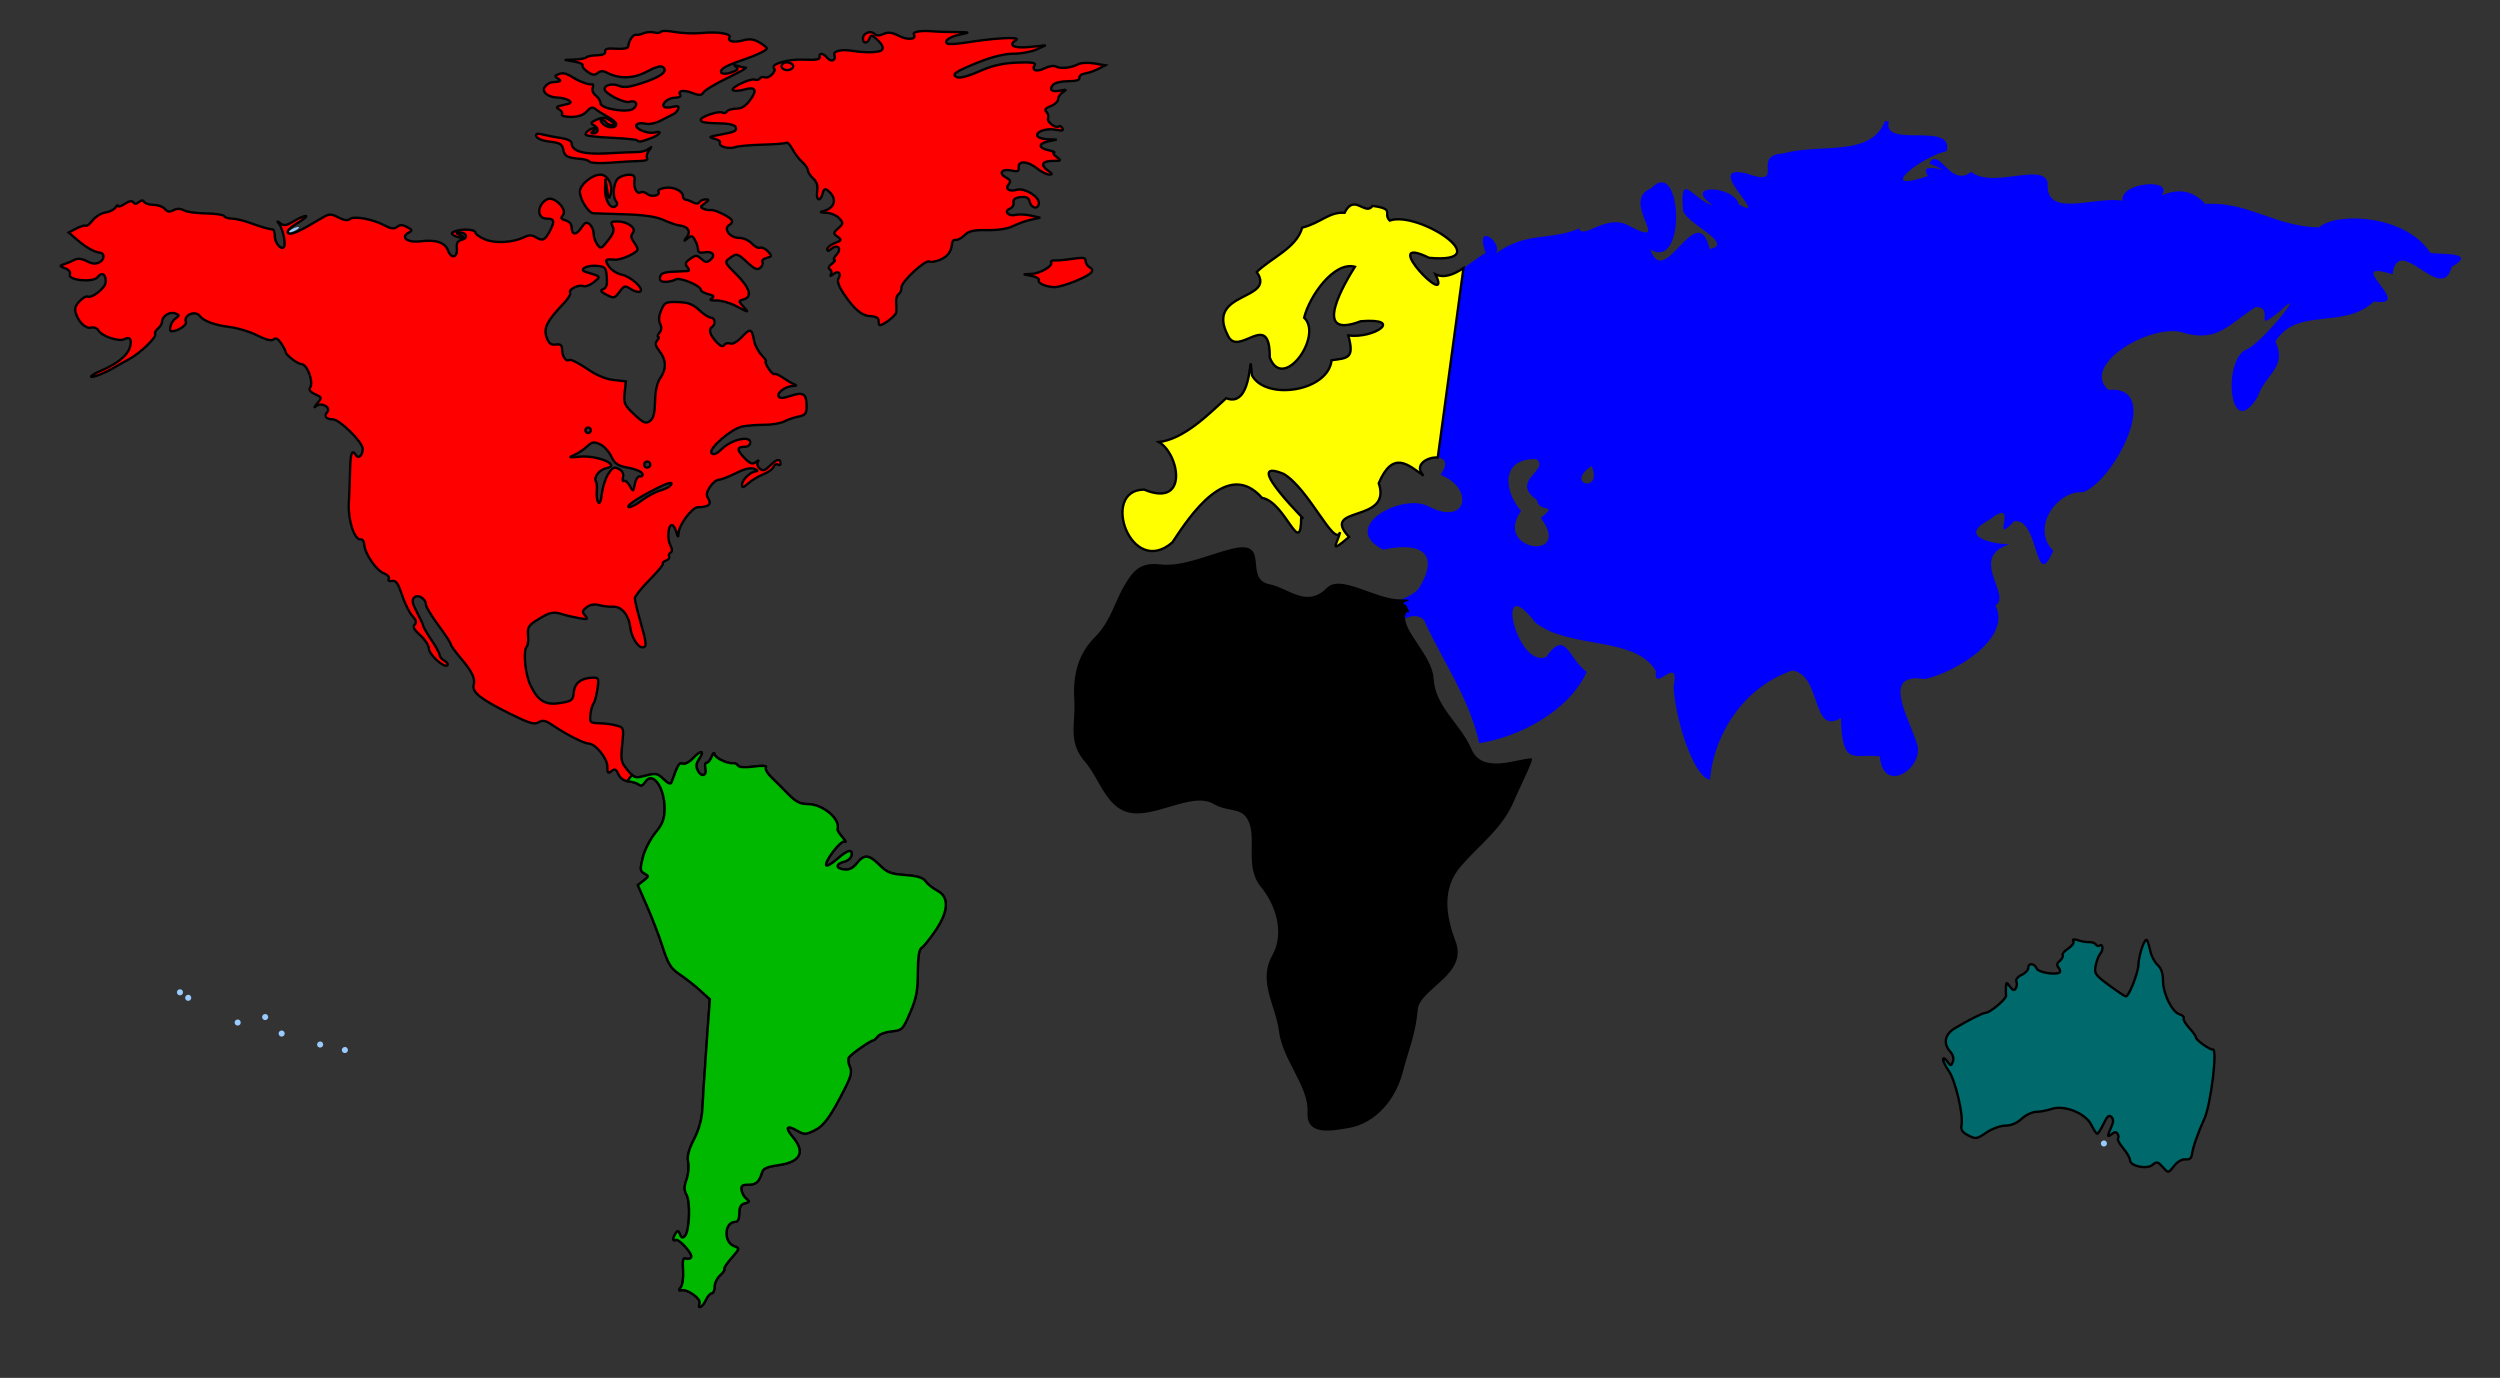 <?xml version="1.0" encoding="UTF-8" standalone="no"?>
<!-- Created with Inkscape (http://www.inkscape.org/) -->
<svg
   xmlns:dc="http://purl.org/dc/elements/1.1/"
   xmlns:cc="http://web.resource.org/cc/"
   xmlns:rdf="http://www.w3.org/1999/02/22-rdf-syntax-ns#"
   xmlns:svg="http://www.w3.org/2000/svg"
   xmlns="http://www.w3.org/2000/svg"
   xmlns:sodipodi="http://sodipodi.sourceforge.net/DTD/sodipodi-0.dtd"
   xmlns:inkscape="http://www.inkscape.org/namespaces/inkscape"
   width="1052.362"
   height="580"
   id="svg2"
   sodipodi:version="0.32"
   inkscape:version="0.45.1"
   version="1.0"
   sodipodi:docbase="C:\Documents and Settings\Family\Desktop"
   sodipodi:docname="Continents.svg"
   inkscape:output_extension="org.inkscape.output.svg.inkscape"
   inkscape:export-filename="C:\Documents and Settings\Family\Desktop\molumen_world_map_1.png"
   inkscape:export-xdpi="300"
   inkscape:export-ydpi="300">
  <rect width="100%" height="100%" fill="#333333" stroke="none"/>
  <defs
     id="defs4" />
  <sodipodi:namedview
     id="base"
     pagecolor="#ffffff"
     bordercolor="#666666"
     borderopacity="1.0"
     inkscape:pageopacity="0.0"
     inkscape:pageshadow="2"
     inkscape:zoom="1.1345973"
     inkscape:cx="530.48284"
     inkscape:cy="298.37598"
     inkscape:document-units="px"
     inkscape:current-layer="layer1"
     inkscape:window-width="1232"
     inkscape:window-height="1008"
     inkscape:window-x="40"
     inkscape:window-y="0"
     height="580px"
     width="1052.362px" />
  <g
     inkscape:label="Layer 1"
     inkscape:groupmode="layer"
     id="layer1">
    <path
       style="fill:#ff0000;fill-opacity:1;stroke:#000000;stroke-opacity:1"
       d="M 279.413,13.029 C 278.75,13.071 278.298,13.205 278.183,13.391 C 277.876,13.888 276.626,14.01 275.363,13.68 C 274.101,13.35 272.148,13.479 271.025,13.969 C 269.902,14.46 268.385,14.768 267.662,14.656 C 266.421,14.465 264.671,17.179 264.408,19.718 C 264.342,20.354 262.091,20.717 259.383,20.514 C 255.775,20.242 254.523,20.551 254.755,21.67 C 254.963,22.675 253.811,23.216 251.356,23.261 C 249.304,23.299 247.276,23.69 246.837,24.129 C 246.398,24.568 244.164,24.985 241.884,25.069 L 237.726,25.214 L 241.775,25.937 C 244.002,26.33 245.564,27.026 245.246,27.491 C 244.928,27.956 245.848,29.181 247.307,30.203 C 249.348,31.632 250.333,31.774 251.573,30.745 C 252.653,29.85 253.892,29.754 255.297,30.492 C 260.695,33.329 266.537,33.209 272.326,30.131 C 276.303,28.016 278.371,27.498 279.232,28.359 C 281.091,30.218 278.085,32.389 270.121,35.012 C 265.031,36.688 262.508,36.999 260.648,36.169 C 257.946,34.963 254.502,35.716 254.502,37.506 C 254.502,39.338 262.741,43.558 264.951,42.857 C 267.663,41.996 268.836,43.929 266.686,45.713 C 264.306,47.689 252.766,45.803 252.766,43.436 C 252.766,42.487 251.865,41.031 250.778,40.218 C 249.691,39.405 249.107,37.963 249.476,37 C 249.846,36.037 249.706,35.355 249.151,35.482 C 247.961,35.754 244.229,34.479 241.775,32.951 C 238.333,30.807 237.118,30.463 235.159,31.215 C 233.452,31.87 233.411,32.137 234.87,33.059 C 236.561,34.129 236.249,34.329 232.23,34.65 C 231.435,34.714 230.175,35.525 229.447,36.458 C 227.772,38.603 230.586,41.006 234.834,41.086 C 236.424,41.116 238.507,41.671 239.461,42.279 C 240.819,43.143 240.371,43.546 237.328,44.159 C 234.202,44.789 233.785,45.153 235.304,46.003 C 236.343,46.584 236.902,47.539 236.533,48.136 C 236.159,48.741 237.846,49.22 240.365,49.22 C 243.41,49.22 245.573,48.464 246.982,46.907 C 248.586,45.134 249.426,44.893 250.633,45.894 C 251.498,46.612 253.775,48.046 255.695,49.076 C 257.615,50.106 259.287,51.477 259.383,52.113 C 259.676,54.066 255.779,54.113 253.851,52.185 C 252.85,51.184 252.556,50.377 253.2,50.377 C 253.845,50.377 254.687,50.898 255.08,51.534 C 255.474,52.171 256.661,52.691 257.72,52.691 C 259.205,52.691 259.026,52.258 256.96,50.811 C 254.751,49.264 253.769,49.193 251.248,50.341 C 248.511,51.588 248.385,51.857 250.199,52.872 C 252.32,54.059 251.878,56.193 249.512,56.162 C 248.685,56.152 248.831,55.679 249.874,55.005 C 250.829,54.388 251.089,53.884 250.453,53.884 C 248.554,53.884 245.831,55.988 246.656,56.813 C 247.077,57.234 251.954,57.76 257.503,58.006 C 263.051,58.252 267.883,58.733 268.205,59.055 C 269.03,59.88 269.487,59.822 273.809,58.259 C 277.79,56.819 279.209,54.815 275.58,55.764 C 272.709,56.515 266.929,54.12 267.879,52.583 C 268.306,51.893 269.907,51.651 271.458,52.041 C 273.128,52.46 275.805,51.958 278.002,50.811 C 280.042,49.747 282.437,48.532 283.353,48.1 C 284.27,47.667 285.243,46.625 285.523,45.786 C 285.892,44.679 285.254,44.468 283.173,44.99 C 281.593,45.387 279.964,45.361 279.557,44.954 C 278.244,43.641 281.317,41.122 284.221,41.122 C 285.772,41.122 286.72,40.629 286.354,40.037 C 285.173,38.126 287.625,37.702 291.416,39.133 C 294.456,40.281 295.277,40.238 296.116,38.88 C 296.677,37.973 301.225,35.237 306.203,32.842 C 311.182,30.448 314.648,28.498 313.904,28.468 C 313.161,28.437 311.599,28.087 310.433,27.708 C 308.86,27.198 308.698,27.315 309.855,28.142 C 311.044,28.993 310.583,29.545 307.866,30.492 C 304.144,31.79 302.077,30.645 304.54,28.648 C 305.329,28.009 308.329,26.719 311.193,25.756 C 318.106,23.43 322.762,21.256 322.762,20.369 C 322.762,19.972 321.33,18.805 319.581,17.802 C 317.277,16.481 315.441,16.253 312.928,16.97 C 309.101,18.062 306.039,17.447 307.071,15.777 C 308.055,14.185 302.172,13.24 295.357,13.897 C 292.057,14.215 286.993,14.008 284.077,13.463 C 282.618,13.191 281.198,13.045 280.136,13.029 C 279.87,13.026 279.633,13.016 279.413,13.029 z "
       id="path3726" />
    <path
       style="fill:#ff0000;fill-opacity:1;stroke:#000000;stroke-opacity:1"
       d="M 389.432,13.029 C 386.338,13.062 384.127,13.651 384.659,14.512 C 385.991,16.666 382.029,17.003 378.26,15.054 C 375.446,13.599 373.884,13.406 371.933,14.295 C 370.151,15.107 368.94,15.099 368.1,14.259 C 366.493,12.651 363.256,13.959 363.256,16.211 C 363.256,18.541 365.136,18.494 366.039,16.139 C 366.65,14.549 367.137,14.652 369.547,16.97 C 371.438,18.791 371.991,20.121 371.246,21.02 C 370.294,22.167 364.447,22.333 358.628,21.381 C 354.263,20.667 350.611,21.504 351.216,23.081 C 352.117,25.429 349.894,26.369 348.215,24.346 C 346.488,22.264 344.634,22.069 345.034,24.021 C 345.242,25.037 343.376,25.351 338.381,25.105 C 331.775,24.78 324.087,27.008 325.835,28.757 C 326.99,29.912 323.711,33.195 322.039,32.553 C 321.207,32.234 320.229,32.442 319.87,33.023 C 319.511,33.604 318.565,33.833 317.773,33.529 C 315.878,32.802 307.06,37.09 308.553,38.012 C 309.186,38.404 311.335,38.258 313.326,37.687 C 318.093,36.32 318.907,37.873 315.676,42.243 C 313.889,44.66 312.093,45.75 309.891,45.75 C 308.139,45.75 306.386,46.296 305.986,46.943 C 305.587,47.589 304.747,47.787 304.142,47.413 C 302.696,46.519 294.995,49.075 294.995,50.45 C 294.995,51.524 296.397,51.777 304.721,52.004 C 307.217,52.072 309.48,52.763 309.746,53.559 C 310.28,55.156 309.324,55.577 302.515,56.813 C 298.358,57.567 298.182,57.731 300.78,58.404 C 302.371,58.816 303.412,59.596 303.094,60.139 C 302.23,61.614 306.801,62.914 309.457,61.947 C 310.73,61.484 315.903,61.022 320.954,60.898 C 326.006,60.775 330.552,60.405 331.042,60.103 C 331.531,59.801 332.656,61.006 333.572,62.779 C 334.489,64.551 336.356,66.991 337.694,68.202 C 339.032,69.412 340.116,71.024 340.116,71.781 C 340.116,72.538 341.111,74.048 342.322,75.143 C 343.854,76.53 344.357,78.168 343.985,80.531 C 343.37,84.434 345.316,85.195 346.299,81.434 C 346.83,79.403 347.259,79.19 348.613,80.314 C 352.563,83.592 351.554,87.635 346.48,88.882 C 344.892,89.272 345.289,89.477 347.745,89.569 C 349.715,89.643 352.182,90.678 353.241,91.847 C 355.042,93.837 355.044,94.118 352.879,96.077 C 350.7,98.049 350.656,98.226 352.554,99.62 C 354.4,100.977 354.314,101.218 351.397,102.332 C 349.647,103 348.215,104.133 348.215,104.863 C 348.215,105.829 348.688,105.808 349.914,104.79 C 352.602,102.56 354.502,104.585 352.156,107.177 C 351.061,108.386 350.64,109.398 351.216,109.418 C 351.792,109.439 351.319,110.172 350.168,111.045 C 348.819,112.068 348.534,112.9 349.336,113.395 C 350.021,113.819 350.221,114.777 349.77,115.528 C 349.246,116.403 349.596,116.345 350.782,115.384 C 352.883,113.682 354.352,115.048 352.915,117.372 C 352.316,118.342 353.143,120.662 355.193,123.699 C 359.682,130.351 362.863,133.002 366.51,133.064 C 368.225,133.093 369.684,133.75 369.763,134.546 C 369.843,135.341 369.973,136.289 370.053,136.643 C 370.36,138.011 377.163,133.079 377.284,131.4 C 377.354,130.424 377.319,128.505 377.211,127.134 C 377.103,125.763 377.55,124.297 378.224,123.88 C 378.898,123.464 379.453,122.169 379.453,120.988 C 379.453,118.498 389.625,109.107 391.239,110.105 C 391.836,110.474 393.825,110.138 395.65,109.382 C 398.923,108.026 400.529,105.834 400.748,102.44 C 400.81,101.486 401.507,100.835 402.303,100.994 C 403.098,101.153 404.777,100.255 406.027,99.006 C 407.839,97.194 409.788,96.773 415.608,96.873 C 420.094,96.949 424.228,96.293 426.346,95.209 C 428.241,94.24 431.603,93.038 433.83,92.534 L 437.879,91.63 L 433.83,90.726 C 431.603,90.237 428.684,90.141 427.322,90.473 C 424.398,91.185 422.454,88.856 425.116,87.834 C 426.123,87.448 426.805,86.272 426.635,85.231 C 426.42,83.917 427.333,83.249 429.6,82.989 C 432.109,82.702 432.986,83.172 433.468,85.014 C 434.235,87.946 437.301,88.205 437.301,85.339 C 437.301,82.643 431.02,78.936 428.045,79.88 C 424.893,80.88 422.944,79.537 424.61,77.53 C 425.599,76.339 425.311,75.704 423.453,74.71 C 420.149,72.941 421.735,70.903 425.731,71.781 C 428.37,72.361 428.944,72.121 428.804,70.443 C 428.56,67.508 432.565,67.746 436.541,70.913 C 438.34,72.346 440.664,73.516 441.712,73.516 C 443.187,73.517 443.032,73.115 441.025,71.709 C 437.736,69.406 438.714,67.732 443.375,67.732 C 446.809,67.732 446.877,67.642 444.749,66.032 C 443.513,65.098 443.028,64.248 443.664,64.152 C 444.3,64.057 443.295,63.65 441.422,63.249 C 436.994,62.298 436.954,60.428 441.35,59.488 L 444.821,58.765 L 441.133,58.621 C 439.103,58.545 437.132,57.996 436.758,57.391 C 435.624,55.556 440.332,53.811 444.315,54.608 C 447.108,55.166 447.859,55.012 447.207,53.957 C 446.726,53.179 446.063,52.823 445.725,53.161 C 444.594,54.292 440.583,51.362 441.169,49.835 C 441.487,49.007 441.173,47.778 440.482,47.087 C 439.58,46.185 440.112,45.507 442.326,44.665 C 444.021,44.021 445.399,42.711 445.399,41.773 C 445.399,40.834 446.31,39.516 447.424,38.808 C 449.137,37.719 448.994,37.588 446.448,38.121 C 442.843,38.876 441.46,37.867 443.23,35.735 C 443.949,34.869 446.768,34.18 449.593,34.18 C 452.979,34.18 454.559,33.718 454.366,32.77 C 454.207,31.99 455.267,31.147 456.716,30.926 C 458.164,30.705 460.694,29.853 462.32,29.01 L 465.248,27.491 L 460.621,26.696 C 458.071,26.265 455.057,26.402 453.896,27.021 C 450.961,28.587 446.276,29.083 444.532,27.998 C 443.725,27.495 441.518,27.844 439.615,28.793 C 436.233,30.48 434.093,29.643 435.601,27.202 C 436.103,26.39 433.564,26.098 427.864,26.371 C 421.669,26.667 417.421,27.682 412.173,30.058 C 408.043,31.929 404.157,32.987 403.026,32.553 C 400.173,31.458 401.946,30.181 412.028,26.154 C 417.755,23.866 422.96,22.611 426.671,22.611 C 429.833,22.611 434.147,21.818 436.288,20.839 L 440.193,19.067 L 433.649,19.754 C 426.801,20.48 424.074,19.125 427.72,16.826 C 430.031,15.368 419.016,15.944 406.714,17.91 C 402.932,18.515 399.365,18.696 398.796,18.344 C 397.073,17.28 399.868,15.391 404.544,14.44 C 408.562,13.622 408.356,13.539 402.014,13.499 C 398.196,13.476 394.031,13.349 392.758,13.21 C 391.6,13.084 390.463,13.019 389.432,13.029 z "
       id="path3724" />
    <path
       style="fill:#ff0000;fill-opacity:1;stroke:#000000;stroke-opacity:1"
       d="M 331.222,26.262 C 332.799,26.272 334.412,27.329 333.753,28.395 C 332.849,29.858 330.045,29.896 329.162,28.468 C 328.795,27.875 329.063,27.042 329.74,26.624 C 330.168,26.359 330.697,26.259 331.222,26.262 z "
       id="path3712" />
    <path
       style="fill:#0000ff;fill-opacity:1"
       d="M 793.469,50.969 C 787.433,66.402 766.445,60.133 750.473,64.621 C 736.567,65.359 752.555,79.174 735.219,73.031 C 715.751,68.303 746.196,93.758 731.969,86.062 C 730.001,77.942 707.442,77.193 721.131,86.511 C 712.922,84.385 707.119,71.363 708.422,87.952 C 708.028,93.437 731.037,102.609 719.706,104.822 C 714.258,82.782 700.715,122.659 694.741,105.039 C 710.146,114.245 708.009,65.435 695.156,79.219 C 681.211,84.6 705.345,105.374 685.642,94.991 C 676.186,89.638 666.393,101.207 664.719,96.156 C 652.662,101.42 642.055,97.421 629.783,106.686 C 632.531,101.54 620.466,93.276 625.402,106.494 C 619.381,109.619 611.283,118.833 604.245,115.48 C 612.1,131.696 579.123,97.591 601.598,108.533 C 631.232,111.213 597.175,88.573 584.971,92.858 C 581.978,89.643 587.444,88.026 577.738,86.67 C 574.684,91.079 570.118,81.261 565.988,89.562 C 559.358,89.119 556.022,93.867 548.156,95.812 C 545.832,104.426 534.877,108.648 529.022,114.493 C 537.452,126.726 507.157,122.39 516.844,141.188 C 521.234,150.943 534.694,129.706 534.5,150.469 C 540.05,165.206 557.078,141.391 548.968,133.712 C 551.161,124.751 561.471,109.906 570.344,112.281 C 566.284,118.777 551.494,143.4 572.827,135.211 C 591.301,133.742 578.601,142.596 567.571,141.204 C 570.211,150.793 567.514,150.741 560.528,151.621 C 559.134,164.782 532.916,168.786 527.031,158.031 C 525.492,141.767 528.388,172.563 516.156,167.625 C 508.82,174.381 498.497,184.773 487.859,186.094 C 496.487,191.07 500.53,213.973 481.593,206.086 C 462.932,206.195 476.032,243.529 493.487,228.297 C 500.936,217.004 516.732,193.073 531.207,209.56 C 541.225,211.288 547.592,235.66 547.748,217.512 C 553.258,222.716 520.942,191.549 540.311,199.466 C 550.9,205.581 561.873,230.786 564.094,224 C 563.091,228.605 558.865,233.767 567.88,226.024 C 555.318,212.585 586.243,220.524 580.378,203.418 C 586.351,189.418 592.634,195.554 599.241,200.254 C 591.713,192.454 615.038,187.991 606.368,199.849 C 620.716,205.486 617.704,221.735 601.344,213.156 C 590.162,207.248 563.373,221.953 582.281,231.406 C 596.313,228.192 607.012,231.647 597.273,247.709 C 588.98,257.704 550.743,256.414 556.71,274.555 C 574.782,280.518 590.326,252.476 599.375,260.938 C 607.333,278.503 618.313,293.361 622.678,312.848 C 639.177,310.315 660.39,299.518 667.926,282.832 C 659.979,277.179 659.373,264.509 650.796,276.582 C 638.267,281.43 628.649,238.959 646.272,262.035 C 660.383,273.436 688.356,267.508 697.062,282.5 C 695.723,292.501 707.339,274.567 704.5,289.062 C 704.896,300.607 712.174,326.42 719.772,328.263 C 721.699,307.849 734.804,288.911 754.438,282.25 C 766.991,283.976 762.336,309.904 774.939,302.224 C 775.457,323.653 780.824,316.713 791.344,318.469 C 792.491,333.995 808.7,324.463 807.278,314.269 C 804.329,303.145 790.87,282.744 810.25,285.844 C 823.308,283.029 846.926,268.589 839.992,254.866 C 847.05,250.516 828.2,234.464 846.104,229.053 C 846.367,229.596 820.983,227.529 837.401,218.811 C 850.996,208.269 836.98,231.04 847.821,219.413 C 858.528,217.667 856.391,250.195 864.323,231.81 C 854.469,221.967 866.461,206.138 876.832,207.232 C 890.107,202.368 910.893,162.035 887.485,164.114 C 875.294,153.24 906.843,135.365 919.454,140.188 C 933.627,144.026 938.027,136.612 949.469,129.281 C 958.341,129.115 947.227,141.078 959.845,130.907 C 972.516,118.658 951.731,145.516 944.688,147.562 C 935.5,153.883 938.82,186.295 950.434,166.874 C 953.433,157.546 962.966,154.755 957.844,143.729 C 967.14,128.901 986.265,139.026 999.352,126.905 C 1017.367,129.586 985.084,108.646 1007.101,115.46 C 1009.607,97.541 1027.971,128.627 1031.994,112.384 C 1044.994,104.863 1021.692,107.885 1022.719,105.906 C 1011.872,90.146 983.164,89.28 976.219,95.719 C 957.303,95.361 946.626,84.787 928.344,85.844 C 922.883,80.035 917.125,79.27 909.923,82.236 C 915.385,74.659 891.993,76.809 893.531,84.5 C 881.546,82.431 860.82,92.247 861.969,77 C 860.218,68.061 838.728,79.681 829.78,72.336 C 820.904,79.364 816.273,61.255 812.156,68.812 C 827.809,75.676 806.091,66.044 811.562,74.094 C 788.448,81.939 809.064,65.78 819.395,63.63 C 822.917,50.884 791.92,62.785 795.125,51.125 L 793.469,50.969 z M 646.75,193.219 C 652.716,197.978 635.174,202.293 647.031,210.5 C 647.773,216.347 656.52,211.529 648.607,218.054 C 662.43,236.377 628.308,232.058 640.281,215.062 C 633.038,206.762 631.497,192.9 646.75,193.219 z M 670.031,196.156 C 674.914,207.891 658.164,203.839 670.031,196.156 z "
       id="path3644"
       sodipodi:nodetypes="cccccccccccccccccccccccccccccccccccccccccccccccccccccccccccccccccccccccccccccccccccccccccccc" />
    <path
       style="fill:#ff0000;fill-opacity:1;stroke:#000000;stroke-opacity:1"
       d="M 226.482,56.307 C 225.703,56.31 225.539,56.65 225.795,57.428 C 226.098,58.347 228.517,59.303 231.435,59.633 C 235.748,60.121 236.654,60.663 237.148,63.104 C 237.711,65.895 238.799,66.436 244.849,66.936 C 246.227,67.05 247.789,67.593 248.319,68.129 C 248.849,68.666 252.94,68.812 257.394,68.455 C 261.849,68.097 267.22,67.787 269.325,67.768 C 271.683,67.746 272.858,67.282 272.398,66.539 C 271.988,65.874 272.344,64.443 273.194,63.357 C 274.53,61.651 274.513,61.544 273.013,62.706 C 272.059,63.445 269.976,64.027 268.385,64.008 C 266.795,63.988 261.067,64.245 255.659,64.55 C 245.57,65.119 240.618,63.691 240.618,60.212 C 240.618,59.379 238.717,58.455 236.28,58.115 C 233.894,57.781 230.448,57.128 228.615,56.668 C 227.649,56.426 226.949,56.305 226.482,56.307 z "
       id="path3622" />
    <path
       style="fill:#ff0000;fill-opacity:1;stroke:#000000;stroke-opacity:1"
       d="M 252.73,73.516 C 249.256,73.517 244.089,77.772 244.089,80.639 C 244.089,83.929 247.715,89.701 249.838,89.786 C 250.814,89.826 256.816,90.029 263.179,90.22 C 271.22,90.462 276.16,91.193 279.376,92.642 C 281.922,93.789 284.929,94.811 286.065,94.92 C 289.592,95.258 290.951,97.447 289.102,99.801 C 287.632,101.673 287.673,101.716 289.427,100.343 C 291.085,99.046 291.554,99.167 292.609,101.139 C 293.29,102.411 293.838,104.172 293.838,105.08 C 293.838,106.195 294.723,106.593 296.586,106.237 C 299.962,105.591 301.382,107.448 299.008,109.418 C 297.593,110.593 296.89,110.503 295.212,108.984 C 293.328,107.28 292.91,107.294 290.548,108.948 C 288.492,110.388 288.246,111.09 289.319,112.383 C 290.064,113.28 290.2,114.033 289.644,114.082 C 289.089,114.131 286.314,114.261 283.462,114.371 C 279.544,114.523 278.156,115.083 277.858,116.613 C 277.573,118.077 278.228,118.651 280.172,118.638 C 281.65,118.628 283.549,118.166 284.402,117.625 C 286.076,116.564 294.995,120.245 294.995,122 C 294.995,122.553 296.388,123.377 298.105,123.808 C 300.478,124.404 300.862,124.814 299.623,125.579 C 298.493,126.278 299.073,126.553 301.539,126.483 C 303.494,126.428 307.128,127.441 309.602,128.725 C 315.445,131.757 315.385,131.769 312.892,129.014 C 310.806,126.709 310.792,126.61 313.073,126.013 C 316.776,125.045 315.622,121.094 309.963,115.492 C 305.042,110.621 304.911,110.344 307.071,108.731 C 310.102,106.469 310.408,106.566 314.7,110.575 C 317.606,113.29 318.788,113.762 320.014,112.744 C 320.882,112.024 321.293,110.929 320.918,110.322 C 320.543,109.715 321.328,108.943 322.69,108.587 C 325,107.983 325.032,107.787 323.268,105.839 C 322.229,104.69 320.754,103.987 319.978,104.284 C 319.202,104.582 317.607,103.772 316.435,102.477 C 315.255,101.172 312.848,100.126 311.048,100.126 C 307.158,100.126 304.307,96.214 307.071,94.667 C 308.001,94.147 308.423,93.21 307.975,92.57 C 306.937,91.089 300.527,88.07 299.153,88.412 C 298.581,88.555 297.279,88.338 296.261,87.942 C 294.636,87.312 294.689,87.042 296.658,85.592 C 298.537,84.21 298.599,83.929 297.02,83.929 C 295.981,83.929 294.811,84.448 294.417,85.086 C 293.971,85.807 292.956,85.844 291.741,85.195 C 290.666,84.619 289.268,84.1 288.632,84.038 C 287.996,83.975 287.475,83.351 287.475,82.664 C 287.475,80.404 283.595,78.525 280.027,79.048 C 278.1,79.331 276.783,80.033 277.135,80.603 C 278.175,82.286 274.289,83.16 272.471,81.651 C 271.552,80.889 270.307,80.581 269.687,80.964 C 268.119,81.933 266.644,79.242 267.048,76.12 C 267.313,74.063 266.82,73.524 264.698,73.553 C 263.22,73.573 261.245,74.224 260.287,74.999 C 258.279,76.623 257.672,82.708 259.31,84.688 C 260.038,85.568 259.931,86.332 259.021,86.894 C 256.905,88.202 254.497,84.027 254.683,79.374 L 254.827,75.252 L 255.55,79.88 C 256.17,83.857 256.369,84.133 257.033,81.796 C 258.128,77.942 255.832,73.516 252.73,73.516 z "
       id="path3562" />
    <path
       style="fill:#ff0000;fill-opacity:1;stroke:#000000;stroke-opacity:1"
       d="M 231.438 83.625 C 231.001 83.613 230.618 83.74 230.25 83.938 C 226.022 86.2 225.906 92.031 230.094 92.031 C 233.239 92.031 233.586 93.007 231.75 96.688 C 229.56 101.078 228.468 101.674 225.688 99.938 C 223.957 98.857 222.74 98.829 220.719 99.812 C 215.917 102.148 208.493 102.58 204.188 100.781 C 201.962 99.851 200.125 98.544 200.125 97.875 C 200.125 96.538 194.486 96.205 191.438 97.375 C 189.9 97.965 189.831 98.345 191.062 99.125 C 191.911 99.663 193.389 100.066 194.344 100.031 C 195.488 99.989 195.276 99.624 193.75 98.969 C 191.864 98.158 191.811 97.941 193.406 97.875 C 196.394 97.751 197.22 100.179 194.438 100.906 C 192.634 101.378 192.084 102.352 192.312 104.5 C 192.733 108.443 189.994 109.153 188.594 105.469 C 187.286 102.028 183.4 100.727 176.938 101.594 C 171.727 102.293 168.42 99.965 171.875 98.031 C 173.679 97.022 173.651 96.814 171.312 95.562 C 169.392 94.535 168.334 94.522 167.156 95.5 C 165.96 96.493 164.631 96.331 161.719 94.812 C 156.631 92.16 149.007 90.79 147.281 92.219 C 146.372 92.972 144.775 92.74 142.438 91.531 C 139.176 89.845 138.639 89.87 135.094 92 C 125.754 97.61 122.304 99.117 121.25 98.062 C 120.567 97.379 122.001 95.852 125.125 93.969 C 127.869 92.315 129.499 90.931 128.719 90.906 C 127.939 90.881 125.643 91.91 123.594 93.156 C 120.603 94.975 119.504 95.154 118.062 94.031 C 116.557 92.86 116.487 92.89 117.562 94.344 C 119.146 96.485 120.46 103.072 119.5 104.031 C 118.23 105.302 115.656 102.218 115.656 99.406 C 115.656 97.893 115.29 96.642 114.812 96.594 C 112.871 96.396 110.213 95.618 105.406 93.875 C 102.622 92.865 99.13 92.031 97.656 92.031 C 96.183 92.031 94.695 91.537 94.344 90.969 C 93.993 90.401 90.588 89.898 86.75 89.844 C 82.912 89.79 78.695 89.236 77.438 88.562 C 75.877 87.727 74.465 87.699 72.969 88.5 C 71.341 89.371 70.429 89.208 69.375 87.938 C 68.594 86.996 66.481 86.25 64.688 86.25 C 62.894 86.25 61.1 85.667 60.688 85 C 60.169 84.161 59.464 84.216 58.406 85.094 C 57.361 85.961 56.632 85.977 56.125 85.156 C 55.643 84.376 54.373 84.606 52.531 85.812 C 50.974 86.833 49.728 87.238 49.719 86.688 C 49.709 86.137 49.205 86.397 48.625 87.312 C 48.045 88.229 46.17 89.206 44.438 89.438 C 42.705 89.669 40.282 91.129 39.031 92.719 C 37.781 94.309 36.451 95.358 36.125 95.031 C 35.799 94.705 34.049 95.21 32.219 96.156 L 28.906 97.875 L 32.656 101.094 C 36.226 104.17 39.749 106.154 42.094 106.375 C 44.172 106.571 44.026 109.255 41.875 110.406 C 40.305 111.246 38.828 111.113 36.562 109.938 C 34.497 108.866 32.717 108.664 31.438 109.344 C 30.362 109.915 28.429 110.728 27.156 111.156 C 24.916 111.91 24.936 111.973 27.438 112.938 C 28.986 113.535 29.779 114.559 29.406 115.531 C 28.447 118.032 39.351 119.051 41.125 116.625 C 42.843 114.276 44.744 115.501 44.5 118.812 C 44.314 121.332 38.533 125.821 36.75 124.812 C 36.296 124.556 34.86 125.422 33.531 126.75 C 31.845 128.436 31.334 129.943 31.875 131.719 C 33.065 135.628 36.108 138.507 38.406 137.906 C 39.546 137.608 40.921 138.146 41.469 139.125 C 42.829 141.556 50.203 144 52.438 142.75 C 54.85 141.4 55.799 143.283 54.469 146.781 C 53.223 150.058 48.813 153.415 42.312 156.125 C 39.829 157.161 38.062 158.281 38.375 158.594 C 38.921 159.14 44.951 156.667 48.562 154.438 C 49.517 153.848 52.145 152.385 54.406 151.156 C 59.129 148.591 66.09 141.851 65.312 140.594 C 65.024 140.127 65.553 139.099 66.5 138.312 C 67.447 137.526 68.219 136.205 68.219 135.406 C 68.219 133.106 71.484 131.04 73.719 131.906 C 75.66 132.659 75.646 132.768 73.719 134.188 C 71.954 135.487 70.828 139.469 72.219 139.469 C 74.783 139.469 78.767 136.848 78.25 135.5 C 77.13 132.58 82.321 130.474 84.188 133.094 C 85.64 135.133 90.635 136.953 96.719 137.656 C 99.972 138.032 105.145 139.6 108.219 141.156 C 112.013 143.077 114.229 143.644 115.156 142.875 C 116.109 142.084 117.093 142.589 118.406 144.594 C 119.441 146.173 120.281 147.821 120.281 148.219 C 120.281 149.398 125.371 153.271 126.969 153.312 C 129.419 153.376 132.141 161.05 130.5 163.281 C 129.926 164.062 130.724 165.086 132.594 165.938 C 135.575 167.296 135.605 167.35 133.5 169.875 C 132.325 171.285 132.061 171.828 132.938 171.062 C 135.142 169.135 139.498 171.356 137.719 173.5 C 136.273 175.242 137.247 176.5 140.031 176.5 C 142.939 176.5 152.688 186.1 152.688 188.969 C 152.687 191.715 150.906 193.332 149.812 191.562 C 148.202 188.957 147.495 190.714 147.375 197.594 C 147.305 201.571 147.059 207.963 146.844 211.781 C 146.434 219.031 149.273 227.577 151.906 227.062 C 152.613 226.924 153.249 227.942 153.344 229.312 C 153.608 233.118 158.437 240.144 161.594 241.344 C 163.146 241.934 164.078 242.974 163.656 243.656 C 163.197 244.4 163.744 244.752 165.031 244.531 C 166.711 244.244 167.599 245.539 169.25 250.531 C 170.407 254.031 172.369 257.972 173.594 259.281 C 175.206 261.005 175.48 262.02 174.562 262.938 C 173.645 263.855 174.276 265.059 176.875 267.375 C 178.849 269.134 180.496 271.642 180.531 272.969 C 180.6 275.563 186.987 281.388 188.312 280.062 C 188.753 279.622 188.202 278.776 187.094 278.156 C 185.985 277.536 185.094 276.484 185.094 275.812 C 185.094 275.141 183.534 272.266 181.625 269.438 C 179.716 266.609 178.154 263.914 178.156 263.469 C 178.158 263.023 176.984 260.497 175.562 257.812 C 173.565 254.041 173.281 252.594 174.344 251.531 C 175.927 249.948 179.312 252.033 179.312 254.594 C 179.313 255.4 181.637 259.267 184.5 263.156 C 187.363 267.046 189.719 270.605 189.719 271.125 C 189.719 271.645 191.465 274.124 193.594 276.625 C 198.722 282.65 200.146 285.516 199.406 288.344 C 198.611 291.383 202.333 294.332 214.906 300.562 C 222.906 304.526 224.98 305.137 226.75 304.031 C 228.5 302.938 229.625 303.23 233.062 305.562 C 238.511 309.26 245.931 313 247.75 313 C 250.614 313 255.656 319.148 255.656 322.625 C 255.656 325.487 255.906 325.819 257.344 324.625 C 258.746 323.461 259.278 323.667 260.312 325.938 C 261.105 327.677 262.712 328.782 264.594 328.938 C 266.239 329.074 268.179 329.678 268.906 330.281 C 269.792 331.016 270.664 330.646 271.594 329.156 C 274.695 324.19 279.957 331.639 279.781 340.75 C 279.703 344.815 278.874 346.934 275.875 350.594 C 273.772 353.16 271.404 357.78 270.625 360.875 C 269.346 365.956 269.401 366.635 271.281 367.688 C 273.249 368.789 273.206 368.951 270.906 370.719 L 268.5 372.594 L 272.312 381.281 C 274.425 386.054 277.421 393.832 278.938 398.562 C 281.27 405.84 282.374 407.614 286.094 410.125 C 288.512 411.757 292.364 414.768 294.656 416.844 L 298.812 420.625 L 297.375 440.562 C 296.59 451.532 295.827 463.375 295.656 466.875 C 295.453 471.033 294.263 475.415 292.188 479.5 C 289.896 484.011 289.185 486.708 289.688 489.219 C 290.07 491.132 289.76 494.428 289 496.531 C 287.919 499.519 287.919 500.921 289.031 503 C 290.731 506.177 290.231 518.394 288.312 520.312 C 287.315 521.31 286.803 521.148 286.219 519.625 C 285.604 518.023 285.211 517.905 284.438 519.125 C 283.188 521.095 283.159 522.72 284.375 521.969 C 285.703 521.148 291.809 527.922 290.969 529.281 C 290.586 529.9 289.613 530.144 288.75 529.812 C 287.535 529.346 287.273 530.457 287.562 534.75 C 287.768 537.798 287.313 541.008 286.594 541.875 C 285.586 543.09 285.68 543.368 286.969 543.094 C 289.442 542.567 295.232 546.8 294.531 548.625 C 293.447 551.45 295.744 550.243 297.094 547.281 C 297.819 545.69 298.944 544.406 299.594 544.406 C 300.244 544.406 300.781 543.18 300.781 541.688 C 300.781 540.195 301.817 538.03 303.094 536.875 C 304.37 535.72 305.183 534.495 304.875 534.188 C 304.567 533.88 305.93 531.813 307.906 529.562 C 311.4 525.583 311.423 525.467 309.062 524.594 C 304.395 522.867 304.836 514.312 309.594 514.312 C 310.604 514.313 311.188 513.019 311.188 510.75 C 311.187 508.13 311.818 506.979 313.531 506.531 C 315.514 506.013 315.612 505.73 314.188 504.625 C 313.262 503.908 312.328 502.273 312.125 501 C 311.827 499.135 312.403 498.688 315.094 498.688 C 318.304 498.688 319.566 497.511 320.875 493.25 C 321.297 491.875 323.325 491.045 327.438 490.5 C 336.894 489.246 339.125 485.07 333.781 478.719 C 330.305 474.587 331.056 473.356 335.5 475.906 C 338.547 477.655 339.069 477.645 342.781 475.875 C 346.805 473.956 349.697 469.995 355.812 457.812 C 358.287 452.883 358.663 451.104 357.719 449.031 C 357.067 447.601 356.881 445.855 357.312 445.156 C 358.17 443.768 366.42 437.969 367.531 437.969 C 367.91 437.969 368.794 437.182 369.5 436.25 C 370.206 435.318 372.861 434.371 375.375 434.125 C 379.771 433.695 380.022 433.4 383.094 426.281 C 385.699 420.245 386.308 417.143 386.344 409.406 C 386.375 402.739 386.846 399.619 387.938 398.969 C 388.791 398.46 391.391 395.225 393.719 391.812 C 399.302 383.629 399.614 377.55 394.562 374.938 C 392.692 373.97 390.49 372.22 389.656 371.031 C 388.541 369.441 386.25 368.72 381.031 368.344 C 374.945 367.904 373.389 367.296 370.219 364.125 C 365.75 359.656 363.745 359.52 360.688 363.406 C 359.042 365.498 357.469 366.25 355.312 366 C 351.637 365.574 351.676 363.592 355.375 362.719 C 356.841 362.373 358.197 361.211 358.406 360.125 C 358.969 357.201 356.884 357.686 352.469 361.562 C 350.311 363.457 348.228 364.697 347.844 364.312 C 346.626 363.095 354.045 353.384 355.531 354.25 C 356.287 354.691 355.866 353.855 354.594 352.406 C 353.321 350.957 352.4 349.473 352.531 349.062 C 353.892 344.808 346.347 338.469 339.938 338.469 C 336.751 338.469 334.937 337.516 331.625 334.125 C 329.295 331.739 326.108 328.548 324.531 327.031 C 322.954 325.515 322.007 323.74 322.406 323.094 C 322.885 322.32 321.087 322.174 317.219 322.688 C 313.527 323.177 311.097 323.014 310.625 322.25 C 310.212 321.581 309.279 321.131 308.531 321.25 C 306.223 321.617 300.796 318.932 300.719 317.375 C 300.678 316.564 300.169 317.068 299.594 318.5 C 299.018 319.932 298.066 321.094 297.469 321.094 C 296.872 321.094 296.623 322.08 296.938 323.281 C 297.761 326.43 295.346 327.397 293.812 324.531 C 292.796 322.631 292.929 321.519 294.375 319.312 C 296.754 315.681 295.003 315.684 291.594 319.312 C 290.142 320.857 288.253 321.806 287.375 321.469 C 285.907 320.905 285.364 321.812 282.781 329.094 C 282.339 330.34 281.539 330.06 279.312 327.969 C 276.7 325.514 275.988 325.386 271.812 326.5 C 267.407 327.676 267.047 327.585 264.188 324.188 C 261.436 320.918 261.235 320.017 261.906 313.469 C 262.629 306.41 262.632 306.303 259.469 305.406 C 257.708 304.907 254.415 304.487 252.188 304.438 C 248.395 304.353 248.179 304.081 248.531 300.844 C 248.738 298.942 249.311 296.863 249.812 296.219 C 250.314 295.575 251.056 292.861 251.469 290.156 C 252.134 285.798 251.965 285.25 249.969 285.25 C 244.884 285.25 241.939 287.355 241.562 291.25 C 241.223 294.757 240.825 295.099 236.062 295.906 C 229.633 296.996 226.554 295.21 223.312 288.5 C 221.035 283.785 220.089 273.786 221.781 272.094 C 222.24 271.635 222.463 269.49 222.281 267.375 C 221.992 264.018 222.507 263.215 226.344 260.844 C 231.548 257.628 232.839 257.344 236.938 258.625 C 238.641 259.157 241.792 259.878 243.938 260.25 C 247.424 260.855 247.661 260.756 246.281 259.094 C 244.968 257.512 245.1 256.976 247.031 255.562 C 248.488 254.496 250.331 254.187 252.188 254.719 C 253.778 255.174 256.46 255.485 258.156 255.406 C 261.673 255.242 264.727 258.931 265.312 264.094 C 265.762 268.058 268.451 272.5 270.406 272.5 C 272.374 272.5 272.237 270.991 269.531 261.531 C 268.259 257.081 267.219 252.728 267.219 251.875 C 267.219 251.022 270.001 247.526 273.406 244.094 C 276.812 240.661 279.377 237.565 279.062 237.25 C 278.748 236.935 279.302 236.369 280.344 235.969 C 281.386 235.569 281.981 234.838 281.656 234.312 C 281.331 233.787 281.633 232.994 282.281 232.594 C 283.077 232.102 283.019 231.115 282.188 229.562 C 280.756 226.887 281.195 221.031 282.812 221.031 C 283.42 221.031 284.245 222.315 284.688 223.906 C 285.346 226.272 285.531 226.379 285.625 224.469 C 285.801 220.912 291.342 213.5 293.812 213.5 C 298.145 213.5 299.642 212.31 298.219 210.031 C 297.194 208.39 297.334 207.289 298.875 204.938 C 299.958 203.284 301.633 201.938 302.594 201.938 C 303.555 201.937 306.78 200.695 309.781 199.188 C 313.514 197.313 315.98 196.743 317.562 197.375 C 318.897 197.908 319.199 198.359 318.25 198.406 C 315.949 198.52 312.344 201.956 312.344 204.062 C 312.344 205.466 312.859 205.359 314.938 203.5 C 316.369 202.219 319.228 200.485 321.25 199.688 C 323.272 198.89 325.234 197.499 325.594 196.562 C 325.953 195.626 326.734 195.166 327.375 195.562 C 328.016 195.959 328.562 195.818 328.562 195.25 C 328.562 192.897 327.079 193.077 324.375 195.781 C 322.065 198.092 321.191 198.399 319.844 197.281 C 318.923 196.517 318.535 195.286 318.969 194.562 C 319.557 193.581 319.307 193.581 318.062 194.562 C 316.747 195.6 315.743 195.216 313.281 192.688 C 310.018 189.337 310.119 188.062 313.688 188.062 C 314.877 188.062 315.812 187.246 315.812 186.188 C 315.813 183.26 308.057 184.986 304.062 188.812 C 301.75 191.028 300.418 191.637 299.562 190.781 C 297.872 189.091 307.77 180.477 312.5 179.531 C 314.49 179.133 318.669 178.812 321.812 178.812 C 324.956 178.812 328.673 178.184 330.062 177.438 C 331.452 176.691 334.154 175.768 336.062 175.375 C 339.072 174.756 339.531 174.148 339.531 170.844 C 339.531 165.758 338.076 164.832 332.875 166.625 C 329.929 167.64 328.284 167.75 327.781 166.938 C 326.841 165.417 330.551 162.62 333.688 162.5 C 335.372 162.435 335.571 162.242 334.344 161.781 C 333.389 161.423 331.256 160.163 329.594 159 C 327.931 157.837 326.288 157.15 325.969 157.469 C 325.65 157.788 324.555 156.736 323.5 155.125 C 322.445 153.514 321.931 152.188 322.375 152.188 C 322.819 152.187 322.003 150.969 320.594 149.469 C 319.185 147.969 317.763 145.265 317.438 143.469 C 316.493 138.258 315.848 138.033 312.375 141.75 C 310.417 143.846 308.408 144.99 307.375 144.594 C 306.425 144.229 305.293 144.522 304.844 145.25 C 304.289 146.148 303.223 145.72 301.562 143.938 C 298.834 141.008 298.131 138.638 299.719 137.656 C 301.347 136.65 300.976 133.688 299.219 133.688 C 298.357 133.688 296.155 132.27 294.312 130.531 C 291.707 128.073 289.721 127.288 285.406 127.156 C 280.22 126.998 279.733 127.272 278.312 130.656 C 277.305 133.055 277.194 134.954 277.906 136.344 C 278.62 137.737 278.478 139.022 277.562 140.125 C 276.804 141.039 276.589 141.781 277.062 141.781 C 277.536 141.781 277.343 142.479 276.625 143.344 C 275.629 144.544 275.885 145.623 277.656 147.875 C 280.51 151.503 280.592 155.389 277.938 159.156 C 276.634 161.006 275.854 164.472 275.75 168.906 C 275.631 173.973 275.092 176.123 273.594 177.219 C 271.841 178.5 270.92 178.146 266.969 174.438 C 262.796 170.521 262.464 169.712 262.938 165.344 L 263.438 160.531 L 258.312 159.969 C 254.956 159.59 251.003 157.925 246.938 155.125 C 243.516 152.769 240.217 151.146 239.594 151.531 C 238.191 152.398 236.651 150.057 236.594 146.969 C 236.562 145.241 235.912 144.761 233.969 145.031 C 232.063 145.296 231.072 144.6 230.25 142.438 C 228.636 138.191 229.961 135.405 237.438 127.562 C 239.192 125.722 240.34 123.77 240 123.219 C 239.155 121.851 243.544 119.663 245.562 120.438 C 246.458 120.781 248.432 120.034 249.969 118.781 C 253.005 116.305 253.168 116.493 246.5 114.438 C 243.444 113.495 247.114 111.517 251.188 111.906 C 254.79 112.251 255.106 112.616 255.438 116.625 C 255.698 119.779 255.313 121.172 253.969 121.688 C 252.493 122.254 252.772 122.75 255.344 124.094 C 258.385 125.683 258.688 125.611 260.75 122.875 C 262.795 120.162 263.095 120.081 265.594 121.719 C 267.066 122.683 268.815 123.135 269.438 122.75 C 271.272 121.616 265.572 116.377 261.656 115.594 C 259.684 115.199 257.275 113.641 256.281 112.125 C 254.396 109.248 254.629 108.983 258.781 109.312 C 261.523 109.53 268.375 106.403 268.375 104.938 C 268.375 104.439 267.652 103.015 266.75 101.781 C 265.569 100.166 265.487 99.132 266.375 98.062 C 268.028 96.07 264.31 93.268 259.969 93.219 C 257.218 93.187 256.922 93.501 257.875 95.281 C 258.726 96.871 258.231 98.288 255.938 101.219 C 253.118 104.821 252.878 104.907 251.438 102.938 C 250.592 101.781 249.875 99.704 249.875 98.312 C 249.875 96.921 249.131 95.163 248.219 94.406 C 246.883 93.297 246.188 93.615 244.625 96 C 242.536 99.188 240.625 98.972 240.625 95.562 C 240.625 94.371 239.538 93.151 238.125 92.781 C 236.172 92.27 235.923 91.816 236.938 90.594 C 238.732 88.432 234.491 83.706 231.438 83.625 z M 247.562 179.969 C 248.199 179.969 248.719 180.489 248.719 181.125 C 248.719 181.761 248.199 182.281 247.562 182.281 C 246.926 182.281 246.406 181.761 246.406 181.125 C 246.406 180.489 246.926 179.969 247.562 179.969 z M 249.906 186.281 C 250.03 186.272 250.151 186.272 250.281 186.281 C 250.907 186.325 251.604 186.563 252.562 187 C 254.212 187.752 256.33 190.055 257.312 192.125 C 258.807 195.274 260.007 196.074 264.531 196.906 C 267.505 197.453 270.135 198.56 270.406 199.375 C 270.677 200.19 270.257 200.71 269.438 200.531 C 268.585 200.345 267.645 201.702 267.25 203.688 C 266.56 207.154 266.548 207.132 265.094 204.5 C 264.293 203.05 263.233 202.132 262.688 202.469 C 262.142 202.806 261.931 202.094 262.25 200.875 C 262.626 199.439 261.993 198.205 260.5 197.406 C 258.567 196.372 257.886 196.726 256.125 199.375 C 254.97 201.112 253.72 204.855 253.375 207.719 C 252.978 211.019 252.413 212.371 251.812 211.438 C 251.292 210.628 251.037 208.548 251.219 206.812 C 251.401 205.077 251.21 203.174 250.812 202.531 C 249.804 200.9 252.382 197.653 255.125 197.125 C 261.705 195.858 251.473 191.475 243.75 192.25 C 239.458 192.681 239.229 192.606 241.781 191.5 C 243.372 190.811 245.782 189.199 247.125 187.938 C 248.263 186.868 249.037 186.348 249.906 186.281 z M 272.25 194.312 C 272.746 194.237 273.252 194.423 273.531 194.875 C 273.904 195.478 273.728 196.284 273.125 196.656 C 272.522 197.029 271.716 196.853 271.344 196.25 C 270.971 195.647 271.147 194.873 271.75 194.5 C 271.901 194.407 272.085 194.338 272.25 194.312 z M 282.125 203.281 C 282.261 203.266 282.348 203.266 282.438 203.281 C 282.677 203.323 282.755 203.492 282.656 203.75 C 282.313 204.644 280.312 205.82 278.188 206.406 C 276.063 206.993 272.542 208.847 270.375 210.5 C 268.208 212.153 265.759 213.5 264.938 213.5 C 262.699 213.5 268.05 209.815 276.125 205.75 C 279.106 204.249 281.176 203.388 282.125 203.281 z "
       id="path3554" />
    <path
       style="fill:#9acbff;fill-opacity:1"
       d="M 125.501,95.535 C 124.865,95.535 123.564,96.039 122.609,96.656 C 121.655,97.272 121.394,97.776 122.031,97.776 C 122.667,97.776 123.968,97.272 124.923,96.656 C 125.877,96.039 126.138,95.535 125.501,95.535 z "
       id="path3530" />
    <path
       style="fill:#ff0000;fill-opacity:1;stroke:#000000;stroke-opacity:1"
       d="M 455.197,108.551 C 454.363,108.548 453.163,108.687 451.473,108.948 C 448.451,109.415 445.044,109.707 443.917,109.635 C 442.79,109.564 442.144,109.939 442.471,110.467 C 443.366,111.915 437.816,115.156 434.155,115.311 L 430.937,115.456 L 434.408,116.179 C 436.317,116.587 437.619,117.385 437.301,117.951 C 436.633,119.138 440.23,120.761 443.809,120.879 C 445.155,120.924 449.06,119.822 452.486,118.421 C 459.44,115.576 461.166,113.925 458.668,112.528 C 457.743,112.01 456.969,110.778 456.969,109.816 C 456.969,108.92 456.587,108.554 455.197,108.551 z "
       id="path3518" />
    <path
       style="fill:#00696b;fill-opacity:1;stroke:#000000;stroke-opacity:1"
       d="M 872.894,395.439 C 872.564,395.494 872.531,395.714 872.786,396.126 C 873.204,396.803 872.222,398.219 870.616,399.272 C 869.011,400.324 867.961,401.597 868.266,402.092 C 868.572,402.586 868.028,403.649 867.073,404.442 C 865.816,405.485 865.679,406.264 866.567,407.334 C 867.242,408.147 867.4,409.081 866.892,409.395 C 865.056,410.528 857.98,409.294 857.347,407.732 C 856.442,405.494 853.804,405.204 853.804,407.334 C 853.804,408.302 852.561,409.669 851.02,410.371 C 849.433,411.094 848.445,412.284 848.779,413.155 C 849.103,414 848.997,415.32 848.526,416.083 C 847.906,417.086 847.23,416.901 846.103,415.36 C 844.599,413.303 844.536,413.301 844.404,415.469 C 844.329,416.704 844.347,418.335 844.44,419.084 C 844.617,420.515 837.61,426.388 835.727,426.388 C 834.589,426.388 829.286,429.057 822.856,432.859 C 818.625,435.361 817.878,439.306 820.976,442.73 C 822.115,443.988 822.547,445.632 822.06,446.887 C 821.304,448.84 821.162,448.827 819.602,446.707 C 818.647,445.409 817.939,445.087 817.939,445.947 C 817.939,446.766 819.023,448.985 820.361,450.864 C 823.062,454.658 826.523,469.256 825.712,473.497 C 825.31,475.598 825.963,476.616 828.532,477.944 C 831.649,479.556 832.129,479.491 836.161,476.751 C 838.562,475.119 842.112,473.823 844.187,473.823 C 846.553,473.823 849.036,472.769 851.02,470.93 C 852.737,469.34 855.483,468.038 857.094,468.038 C 858.706,468.038 861.612,467.477 863.566,466.809 C 868.909,464.981 877.907,468.594 880.342,473.534 C 881.348,475.576 882.441,477.243 882.8,477.257 C 883.16,477.272 884.369,475.384 885.476,473.063 C 886.96,469.951 887.811,469.18 888.766,470.135 C 889.721,471.09 889.731,472.24 888.73,474.437 C 886.952,478.339 886.995,479.015 888.983,477.366 C 890.174,476.378 890.824,476.389 891.405,477.33 C 891.844,478.039 891.914,478.918 891.55,479.282 C 891.186,479.646 892.182,481.462 893.755,483.331 C 895.328,485.201 896.612,487.47 896.612,488.357 C 896.612,490.879 903.734,492.371 906.084,490.346 C 907.782,488.883 908.27,488.963 910.134,490.996 C 912.861,493.973 912.668,493.985 915.304,490.635 C 916.628,488.951 918.549,487.876 919.968,488.032 C 921.623,488.213 922.477,487.557 922.679,485.971 C 923.052,483.052 925.191,476.912 927.922,470.93 C 930.648,464.959 933.544,441.154 931.465,441.753 C 930.371,442.069 924.379,437.819 924.379,436.728 C 924.378,436.198 923.101,434.382 921.522,432.679 C 919.943,430.975 918.893,429.14 919.208,428.629 C 919.524,428.119 918.729,427.376 917.437,426.966 C 914.258,425.957 910.495,418.234 910.495,412.721 C 910.495,409.74 909.745,407.563 908.253,406.213 C 907.017,405.094 905.646,402.539 905.216,400.537 C 904.787,398.535 904.164,396.402 903.806,395.801 C 902.934,394.333 900.297,401.792 900.155,406.141 C 900.04,409.641 896.146,419.446 894.876,419.446 C 894.5,419.446 891.338,417.34 887.826,414.746 C 881.858,410.337 881.464,409.788 882.186,406.358 C 882.611,404.339 883.424,402.19 883.994,401.585 C 885.364,400.13 885.335,397.155 883.957,398.006 C 883.365,398.372 882.597,398.178 882.222,397.572 C 881.847,396.966 880.611,396.527 879.51,396.596 C 878.409,396.665 876.286,396.296 874.774,395.801 C 873.853,395.499 873.224,395.384 872.894,395.439 z "
       id="path3066" />
    <path
       style="fill:#9acbff;fill-opacity:1"
       d="M 75.572,416.445 C 75.406,416.47 75.216,416.533 75.065,416.626 C 74.463,416.998 74.295,417.795 74.668,418.397 C 75.04,419 75.837,419.168 76.439,418.795 C 77.042,418.423 77.21,417.626 76.837,417.024 C 76.558,416.571 76.068,416.369 75.572,416.445 z "
       id="path3042" />
    <path
       style="fill:#9acbff;fill-opacity:1"
       d="M 79.042,418.759 C 78.877,418.784 78.687,418.847 78.536,418.94 C 77.934,419.312 77.766,420.109 78.139,420.711 C 78.511,421.314 79.307,421.482 79.91,421.109 C 80.513,420.737 80.68,419.94 80.308,419.337 C 80.029,418.885 79.539,418.683 79.042,418.759 z "
       id="path3038" />
    <path
       style="fill:#9acbff;fill-opacity:1"
       d="M 111.437,426.858 C 111.272,426.883 111.082,426.945 110.931,427.038 C 110.328,427.411 110.161,428.207 110.533,428.81 C 110.906,429.413 111.702,429.58 112.305,429.208 C 112.908,428.835 113.075,428.039 112.703,427.436 C 112.423,426.984 111.933,426.782 111.437,426.858 z "
       id="path3034" />
    <path
       style="fill:#9acbff;fill-opacity:1"
       d="M 99.868,429.172 C 99.702,429.197 99.512,429.259 99.361,429.352 C 98.759,429.725 98.591,430.521 98.964,431.124 C 99.336,431.727 100.133,431.894 100.735,431.522 C 101.338,431.149 101.506,430.353 101.133,429.75 C 100.854,429.298 100.364,429.096 99.868,429.172 z "
       id="path3024" />
    <path
       style="fill:#9acbff;fill-opacity:1"
       d="M 118.379,433.799 C 118.214,433.825 118.023,433.887 117.873,433.98 C 117.27,434.353 117.103,435.149 117.475,435.752 C 117.848,436.354 118.644,436.522 119.247,436.149 C 119.849,435.777 120.017,434.981 119.644,434.378 C 119.365,433.926 118.875,433.723 118.379,433.799 z "
       id="path3022" />
    <path
       style="fill:#9acbff;fill-opacity:1"
       d="M 134.576,438.427 C 134.411,438.452 134.221,438.515 134.07,438.608 C 133.467,438.98 133.3,439.777 133.672,440.38 C 134.045,440.982 134.841,441.15 135.444,440.777 C 136.047,440.405 136.214,439.608 135.842,439.006 C 135.562,438.554 135.072,438.351 134.576,438.427 z "
       id="path3020" />
    <path
       style="fill:#9acbff;fill-opacity:1"
       d="M 144.989,440.741 C 144.823,440.766 144.633,440.829 144.483,440.922 C 143.88,441.294 143.713,442.091 144.085,442.693 C 144.458,443.296 145.254,443.464 145.857,443.091 C 146.459,442.719 146.627,441.922 146.254,441.32 C 145.975,440.868 145.485,440.665 144.989,440.741 z "
       id="path3018" />
    <path
       style="fill:#9acbff;fill-opacity:1"
       d="M 885.44,480.078 C 885.274,480.103 885.084,480.165 884.934,480.258 C 884.331,480.631 884.163,481.427 884.536,482.03 C 884.908,482.633 885.705,482.8 886.307,482.428 C 886.91,482.055 887.078,481.259 886.705,480.656 C 886.426,480.204 885.936,480.002 885.44,480.078 z "
       id="path3008" />
    <path
       style="fill:#000000;fill-opacity:1"
       d="M 589.344,252.312 C 578.934,252.318 564.415,241.587 558.592,247.44 C 549.995,256.081 542.772,247.643 534.281,245.906 C 523.266,243.653 535.212,227.012 518.75,230.969 C 508.634,233.4 497.929,238.719 488.324,237.587 C 479.922,236.598 477.001,240.34 473.539,246.049 C 469.359,252.945 467.587,261.493 460.996,268.083 C 453.822,275.255 451.558,283.965 452.223,294.799 C 452.83,304.695 449.305,312.227 456.799,320.784 C 463.429,328.354 466.098,342.847 479.219,342.404 C 489.966,342.041 502.964,333.762 510.82,338.403 C 516.457,341.733 521.726,339.978 524.653,344.125 C 529.909,351.573 523.304,364.3 530.804,373.372 C 536.771,380.589 540.959,392.583 535.549,402.193 C 529.397,413.123 537.011,423.177 538.342,433.952 C 539.867,446.283 551.032,457.405 550.395,468.159 C 549.792,478.336 560.662,475.976 567.524,474.861 C 579.472,472.92 587.668,462.193 590.407,451.609 C 592.845,442.189 595.916,435.37 596.785,425.069 C 597.543,416.092 618.052,410.355 612.728,396.301 C 608.785,385.894 606.677,374.229 614.978,364.601 C 622.696,355.65 632.566,348.636 637.308,337.157 C 639.475,331.914 646.031,319.194 644.726,319.216 C 638.331,319.324 623.964,326.089 619.362,315.249 C 614.885,304.703 604.172,297.74 603.447,285.542 C 602.867,275.773 589.991,265.419 591.562,258.729 C 592.173,256.129 594.452,259.94 592.27,255.414 C 591.755,254.346 591.522,254.78 590.791,254.005 C 590.059,253.23 597.43,252.308 589.344,252.312 z "
       id="path3784"
       sodipodi:nodetypes="cssssssssssssssssssssssssssss" />
    <path
       style="fill:#ffff00;fill-rule:evenodd;stroke:#000000;stroke-width:1px;stroke-linecap:butt;stroke-linejoin:miter;stroke-opacity:1;opacity:1;fill-opacity:1"
       d="M 569.938 86.094 C 568.621 86.136 567.291 86.969 566 89.562 C 559.37 89.12 556.022 93.867 548.156 95.812 C 545.832 104.426 534.886 108.655 529.031 114.5 C 537.462 126.733 507.157 122.39 516.844 141.188 C 521.234 150.943 534.694 129.706 534.5 150.469 C 540.05 165.206 557.079 141.398 548.969 133.719 C 551.161 124.758 561.471 109.906 570.344 112.281 C 566.284 118.777 551.48 143.408 572.812 135.219 C 591.286 133.75 578.592 142.61 567.562 141.219 C 570.203 150.807 567.517 150.746 560.531 151.625 C 559.137 164.786 532.916 168.786 527.031 158.031 C 525.492 141.767 528.388 172.563 516.156 167.625 C 508.82 174.381 498.482 184.773 487.844 186.094 C 496.471 191.07 500.531 213.981 481.594 206.094 C 462.932 206.203 476.045 243.544 493.5 228.312 C 500.949 217.019 516.743 193.075 531.219 209.562 C 541.237 211.29 547.594 235.648 547.75 217.5 C 553.26 222.703 520.943 191.551 540.312 199.469 C 550.901 205.583 561.873 230.786 564.094 224 C 563.091 228.605 558.86 233.774 567.875 226.031 C 555.312 212.592 586.24 220.512 580.375 203.406 C 586.348 189.406 592.643 195.551 599.25 200.25 C 594.812 195.652 601.088 192.213 605.219 192.594 L 609 164.75 L 613.188 133.875 L 616.031 112.875 C 612.121 115.44 608.035 117.272 604.25 115.469 C 612.105 131.685 579.119 97.589 601.594 108.531 C 631.228 111.212 597.173 88.559 584.969 92.844 C 581.975 89.629 587.456 88.012 577.75 86.656 C 575.65 89.687 572.834 86.001 569.938 86.094 z "
       id="path4757" />
    <path
       style="fill:#00b800;fill-rule:evenodd;stroke:#000000;stroke-width:1px;stroke-linecap:butt;stroke-linejoin:miter;stroke-opacity:1;fill-opacity:1"
       d="M 295.156 316.594 C 294.59 316.594 293.298 317.498 291.594 319.312 C 290.142 320.857 288.253 321.806 287.375 321.469 C 285.907 320.905 285.364 321.812 282.781 329.094 C 282.339 330.34 281.539 330.06 279.312 327.969 C 276.7 325.514 275.988 325.386 271.812 326.5 C 268.549 327.371 267.515 327.535 266.031 326.188 L 263.969 328.844 C 264.175 328.886 264.379 328.92 264.594 328.938 C 266.239 329.074 268.179 329.678 268.906 330.281 C 269.792 331.016 270.664 330.646 271.594 329.156 C 274.695 324.19 279.957 331.639 279.781 340.75 C 279.703 344.815 278.874 346.934 275.875 350.594 C 273.772 353.16 271.404 357.78 270.625 360.875 C 269.346 365.956 269.401 366.635 271.281 367.688 C 273.249 368.789 273.206 368.951 270.906 370.719 L 268.5 372.594 L 272.312 381.281 C 274.425 386.054 277.421 393.832 278.938 398.562 C 281.27 405.84 282.374 407.614 286.094 410.125 C 288.512 411.757 292.364 414.768 294.656 416.844 L 298.812 420.625 L 297.375 440.562 C 296.59 451.532 295.827 463.375 295.656 466.875 C 295.453 471.033 294.263 475.415 292.188 479.5 C 289.896 484.011 289.185 486.708 289.688 489.219 C 290.07 491.132 289.76 494.428 289 496.531 C 287.919 499.519 287.919 500.921 289.031 503 C 290.731 506.177 290.231 518.394 288.312 520.312 C 287.315 521.31 286.803 521.148 286.219 519.625 C 285.604 518.023 285.211 517.905 284.438 519.125 C 283.188 521.095 283.159 522.72 284.375 521.969 C 285.703 521.148 291.809 527.922 290.969 529.281 C 290.586 529.9 289.613 530.144 288.75 529.812 C 287.535 529.346 287.273 530.457 287.562 534.75 C 287.768 537.798 287.313 541.008 286.594 541.875 C 285.586 543.09 285.68 543.368 286.969 543.094 C 289.442 542.567 295.232 546.8 294.531 548.625 C 293.447 551.45 295.744 550.243 297.094 547.281 C 297.819 545.69 298.944 544.406 299.594 544.406 C 300.244 544.406 300.781 543.18 300.781 541.688 C 300.781 540.195 301.817 538.03 303.094 536.875 C 304.37 535.72 305.183 534.495 304.875 534.188 C 304.567 533.88 305.93 531.813 307.906 529.562 C 311.4 525.583 311.423 525.467 309.062 524.594 C 304.395 522.867 304.836 514.312 309.594 514.312 C 310.604 514.313 311.188 513.019 311.188 510.75 C 311.187 508.13 311.818 506.979 313.531 506.531 C 315.514 506.013 315.612 505.73 314.188 504.625 C 313.262 503.908 312.328 502.273 312.125 501 C 311.827 499.135 312.403 498.688 315.094 498.688 C 318.304 498.688 319.566 497.511 320.875 493.25 C 321.297 491.875 323.325 491.045 327.438 490.5 C 336.894 489.246 339.125 485.07 333.781 478.719 C 330.305 474.587 331.056 473.356 335.5 475.906 C 338.547 477.655 339.069 477.645 342.781 475.875 C 346.805 473.956 349.697 469.995 355.812 457.812 C 358.287 452.883 358.663 451.104 357.719 449.031 C 357.067 447.601 356.881 445.855 357.312 445.156 C 358.17 443.768 366.42 437.969 367.531 437.969 C 367.91 437.969 368.794 437.182 369.5 436.25 C 370.206 435.318 372.861 434.371 375.375 434.125 C 379.771 433.695 380.022 433.4 383.094 426.281 C 385.699 420.245 386.308 417.143 386.344 409.406 C 386.375 402.739 386.846 399.619 387.938 398.969 C 388.791 398.46 391.391 395.225 393.719 391.812 C 399.302 383.629 399.614 377.55 394.562 374.938 C 392.692 373.97 390.49 372.22 389.656 371.031 C 388.541 369.441 386.25 368.72 381.031 368.344 C 374.945 367.904 373.389 367.296 370.219 364.125 C 365.75 359.656 363.745 359.52 360.688 363.406 C 359.042 365.498 357.469 366.25 355.312 366 C 351.637 365.574 351.676 363.592 355.375 362.719 C 356.841 362.373 358.197 361.211 358.406 360.125 C 358.969 357.201 356.884 357.686 352.469 361.562 C 350.311 363.457 348.228 364.697 347.844 364.312 C 346.626 363.095 354.045 353.384 355.531 354.25 C 356.287 354.691 355.866 353.855 354.594 352.406 C 353.321 350.957 352.4 349.473 352.531 349.062 C 353.892 344.808 346.347 338.469 339.938 338.469 C 336.751 338.469 334.937 337.516 331.625 334.125 C 329.295 331.739 326.108 328.548 324.531 327.031 C 322.954 325.515 322.007 323.74 322.406 323.094 C 322.885 322.32 321.087 322.174 317.219 322.688 C 313.527 323.177 311.097 323.014 310.625 322.25 C 310.212 321.581 309.279 321.131 308.531 321.25 C 306.223 321.617 300.796 318.932 300.719 317.375 C 300.678 316.564 300.169 317.068 299.594 318.5 C 299.018 319.932 298.066 321.094 297.469 321.094 C 296.872 321.094 296.623 322.08 296.938 323.281 C 297.761 326.43 295.346 327.397 293.812 324.531 C 292.796 322.631 292.929 321.519 294.375 319.312 C 295.565 317.497 295.723 316.593 295.156 316.594 z "
       id="path5731" />
  </g>
</svg>
